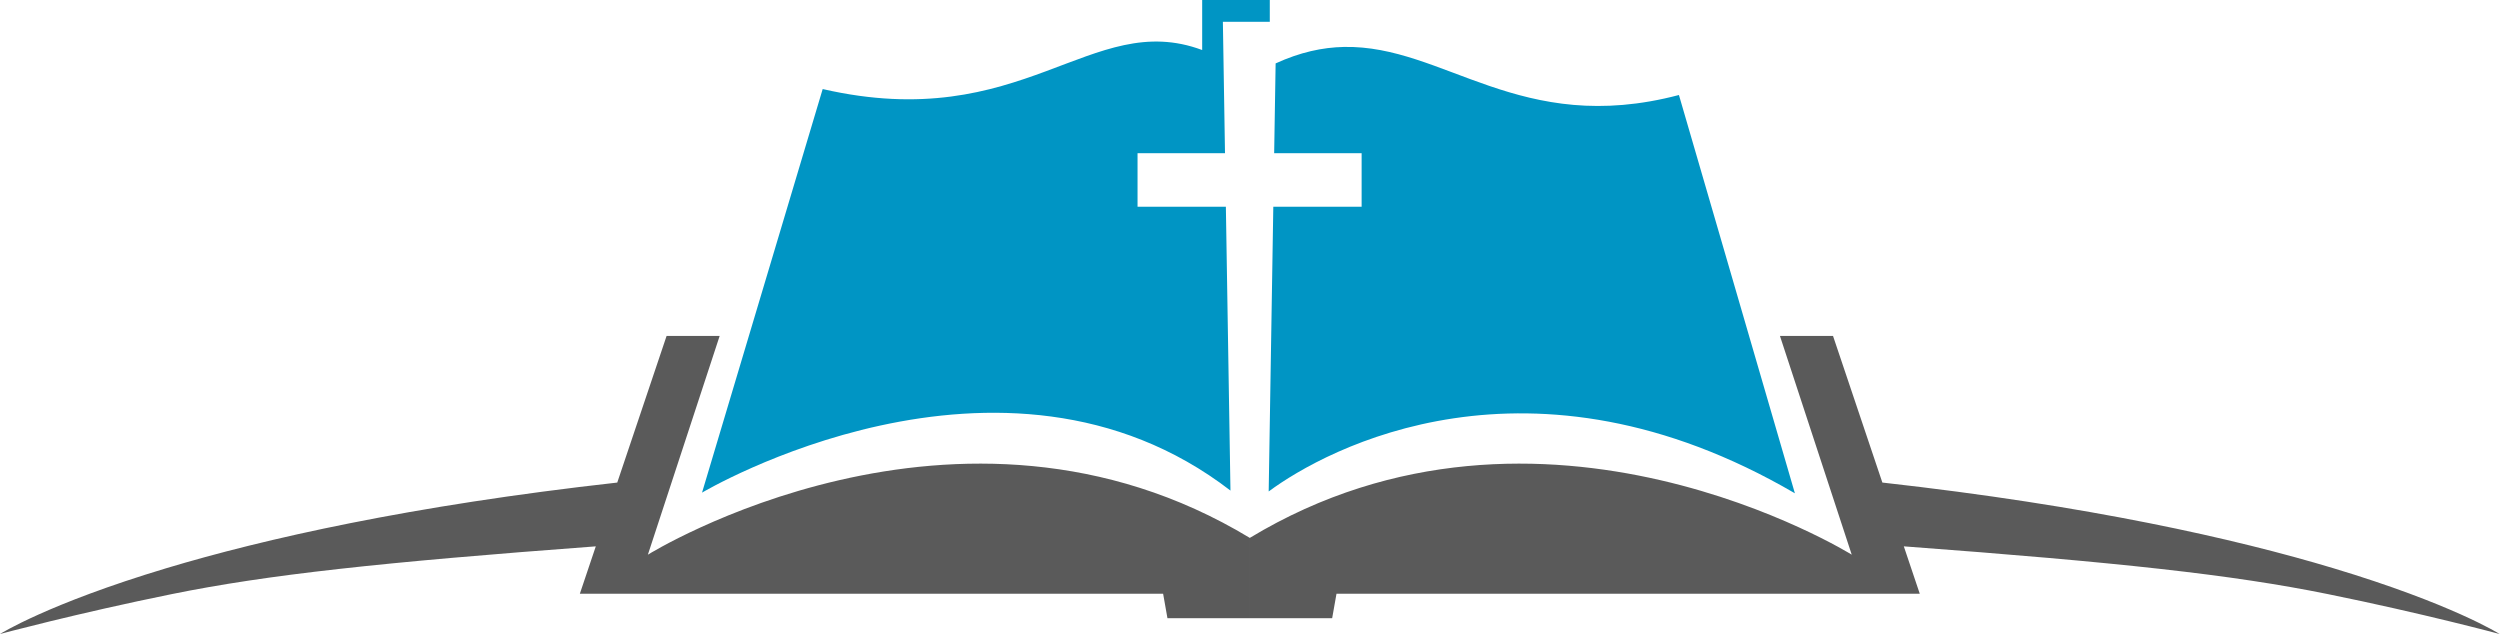<svg xmlns="http://www.w3.org/2000/svg" xmlns:svg="http://www.w3.org/2000/svg" width="1009.944mm" height="256.169mm" viewBox="0 0 1009.944 256.169" id="svg5"><defs id="defs2"/><g id="layer1" transform="translate(384.51,100.928)"><path style="fill:#5a5a5a;fill-opacity:1;stroke:none;stroke-width:1px;stroke-linecap:butt;stroke-linejoin:miter;stroke-opacity:1" d="M94.049 52.359 87.828 70.846c-26.091 2.917-44.524 7.095-56.838 10.793C16.004 86.139 10 89.941 10 89.941s9.654-2.597 21.695-5.039c12.033-2.441 26.259-3.991 53.428-6.014l-2.012 5.977H156.654l.545 3.082h10.385v-10.125c-36.798-22.241-75.895 2.117-75.895 2.117l9.051-27.58zm147.07.0 6.221 18.486c26.091 2.917 44.524 7.095 56.838 10.793 14.986 4.501 20.99 8.303 20.99 8.303s-9.654-2.597-21.695-5.039c-12.033-2.441-26.259-3.991-53.428-6.014l2.012 5.977h-73.543l-.545 3.082h-10.385v-10.125c36.798-22.241 75.895 2.117 75.895 2.117l-9.051-27.58z" id="path4545" class="UnoptimicedTransforms" transform="matrix(3.204,0,0,3.204,-416.555,-132.973)"/><path style="fill:#0095c4;fill-opacity:1;stroke:none;stroke-width:3.204px;stroke-linecap:butt;stroke-linejoin:miter;stroke-opacity:1" d="m101.143-100.928v20.209c-44.935-16.752-72.275 34.379-153.307 15.766L-100.907 98.087S20.129 26.05 112.571 97.254L110.713-17.412H75.032V-39.042h35.33l-.857-53.074h18.951v-8.812zm57.255 18.964c-8.663.176-17.737 2.139-27.582 6.653l-.588 36.269h35.33v21.63H129.877L128.012 97.611C151.374 80.297 233.455 35.835 340.586 98.349L293.741-62.548c-64.259 16.949-94.801-20.239-135.343-19.416z" id="path4580"/></g></svg>